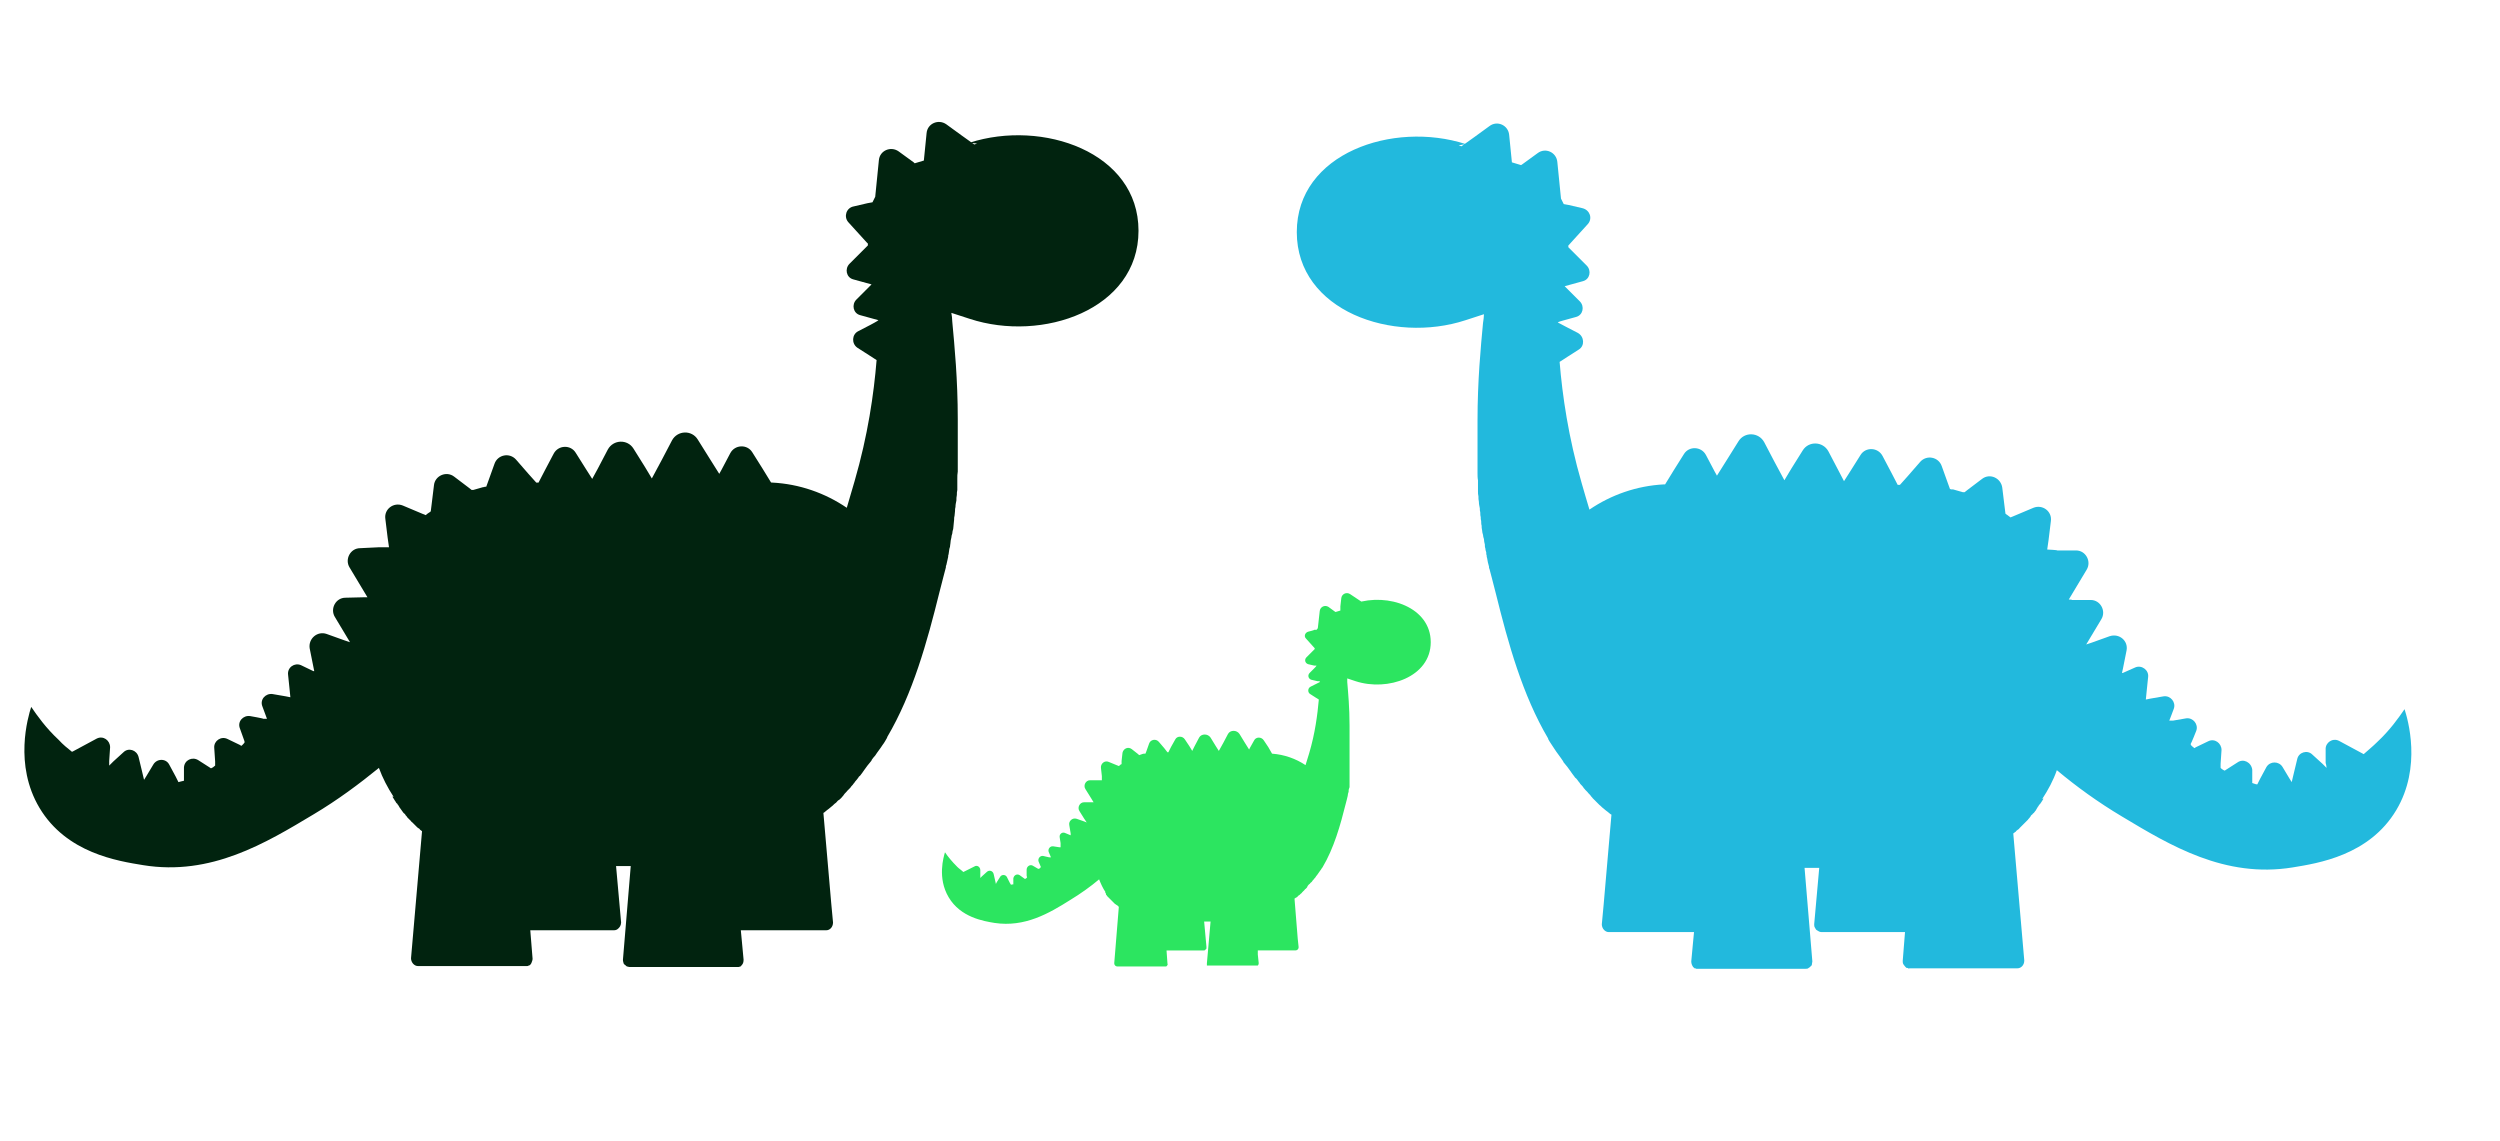 <?xml version="1.0" encoding="UTF-8"?>
<svg id="Layer_1" xmlns="http://www.w3.org/2000/svg" version="1.1" viewBox="0 0 545 248.8">
  <!-- Generator: Adobe Illustrator 29.6.1, SVG Export Plug-In . SVG Version: 2.1.1 Build 9)  -->
  <defs>
    <style>
      .st0 {
        fill: #2ce560;
      }

      .st1 {
        fill: #01230f;
      }

      .st2 {
        fill: #22b9dd;
      }
    </style>
  </defs>
  <path class="st1" d="M213,31.3l-.6.2-2.8-2-3.3-2.4c-1.7-1.2-4.1-.2-4.3,1.9l-.4,4-.2,2-2,.6-.2-.2-3.3-2.4c-1.7-1.2-4.1-.2-4.3,1.9l-.4,4-.4,4c-.2.4-.4.8-.6,1.2l-1.1.2-3,.7c-1.6.3-2.2,2.2-1.2,3.4l2,2.2,2,2.2c.1.1.2.2.3.3,0,.1,0,.2,0,.4l-1.8,1.8-2.2,2.2c-1.1,1.1-.7,3,.8,3.4l2.9.8,1.1.3-1.1,1.1-2.2,2.2c-1.1,1.1-.7,3,.8,3.4l2.9.8,1.1.3h0c0,.1-1.7,1-1.7,1l-2.7,1.4c-1.4.7-1.5,2.7-.2,3.6l2.5,1.6,1.7,1.1c-.6,7.4-1.9,16.4-4.8,26.4-.6,1.9-1.1,3.9-1.7,5.8-4.7-3.2-10.3-5.2-16.3-5.5h-.2l-1.9-3.1-2.2-3.5c-1.1-1.8-3.8-1.7-4.8.2l-1.9,3.6-.5.9-2.2-3.5-2.5-4c-1.3-2.1-4.4-2-5.6.2l-2.2,4.2-2.2,4.1-1.5-2.5-2.5-4c-1.3-2.1-4.4-2-5.6.2l-2.2,4.2-1.2,2.2-1.4-2.2-2.2-3.5c-1.1-1.8-3.8-1.7-4.8.2l-1.9,3.6-1.4,2.7h-.5l-1.7-1.9-2.7-3.1c-1.4-1.6-4-1.1-4.7.9l-1.4,3.9-.4,1.1c-.2,0-.4,0-.5.1,0,0-.2,0-.2,0-.7.2-1.4.4-2.1.6,0,0-.1,0-.2,0,0,0-.2,0-.2,0l-.5-.4-3.3-2.5c-1.7-1.3-4.2-.2-4.4,1.9l-.5,4.1-.2,1.6c-.1,0-.2.2-.3.2,0,0,0,0,0,0-.3.2-.6.4-.8.6l-1.2-.5-3.8-1.6c-2-.8-4.1.8-3.8,2.9l.5,4.1.3,2.1h-2.2c0,0-4.1.2-4.1.2-2.1,0-3.4,2.4-2.3,4.2l2.1,3.5,1.8,3h-.7s-4.1.1-4.1.1c-2.1,0-3.4,2.4-2.3,4.2l2.1,3.5,1.2,2-1.2-.4-3.9-1.4c-2-.7-4,1-3.7,3.1l.8,4,.2,1h-.2c0,0-2.7-1.3-2.7-1.3-1.4-.6-3,.5-2.8,2.1l.3,2.9.2,2-1-.2-2.9-.5c-1.5-.2-2.8,1.2-2.2,2.7l1,2.7h-.8c0-.1-2.9-.6-2.9-.6-1.5-.2-2.8,1.2-2.2,2.7l1,2.8v.3c-.2.2-.4.5-.7.7l-.3-.2-2.7-1.3c-1.4-.7-3,.4-2.9,1.9l.2,3v.9c-.1.1-.3.2-.5.4-.1,0-.2.1-.4.2l-.3-.2-2.5-1.6c-1.3-.8-3,0-3.1,1.6v2.9c-.5.1-.8.2-1.2.3l-.6-1.2-1.4-2.6c-.7-1.4-2.7-1.4-3.5,0l-1.5,2.5-.5.8-.5-2.1-.7-2.9c-.4-1.5-2.2-2.1-3.3-1l-2.2,2-.9.9v-1s.2-3,.2-3c0-1.5-1.5-2.6-2.9-1.9l-2.6,1.4-2.6,1.4c0,0-.1,0-.2.1-1-.8-2-1.6-2.9-2.6-2.8-2.6-4.7-5.3-6-7.2-.7,2.2-3.8,12.6,1.8,22,5.9,9.9,17.1,11.6,22.6,12.5,14.8,2.4,26.7-4.8,37.2-11.1,5.2-3.1,9.9-6.6,14.2-10.1.8,2.2,1.9,4.3,3.2,6.3,0,0-.2,0-.3-.1.2.3.3.5.5.8,0,0,.1.2.2.3.1.2.2.4.4.5,0,.1.1.2.2.3.1.2.2.3.3.5,0,.1.2.2.2.3.1.1.2.3.3.4,0,.1.2.2.2.3.1.1.2.3.4.4,0,0,.2.2.2.3.2.2.3.3.4.5,0,0,.2.2.2.2.2.2.4.4.6.6,0,.1.2.2.3.3.1.1.2.2.4.4.1.1.2.2.3.3.1.1.2.2.3.3.1.1.2.2.4.3.1,0,.2.2.3.3.1.1.3.2.4.3h0s-2.4,27.7-2.4,27.7c0,.9.7,1.7,1.5,1.7h23.5c.1,0,.2,0,.3,0s.2,0,.3-.1c0,0,0,0,.1,0,.3-.1.5-.4.6-.7s.2-.5.2-.8l-.5-6.2h18.2c.4,0,.7-.1,1-.4.1-.1.3-.3.4-.5.1-.2.2-.5.2-.8l-1.1-12.3h3.2l-1.7,20.4c0,.2,0,.4.1.6,0,.1,0,.2.1.3s.1.2.2.2c0,0,0,0,.1.1,0,0,.2.1.2.2.2.1.5.2.7.2h23.5c.1,0,.2,0,.3,0,.1,0,.2,0,.3-.1,0,0,0,0,.1,0,0,0,.2-.1.2-.2,0,0,0,0,.1-.1.3-.3.4-.7.4-1.2l-.4-4.3h0l-.2-2.1h18.6c.9,0,1.5-.8,1.5-1.7l-.4-4.3h0l-1.7-19.6c0,0,.1,0,.2-.1.2-.2.4-.3.6-.5.1-.1.3-.2.4-.3.2-.2.4-.3.6-.5.3-.2.5-.5.8-.7.2-.1.3-.3.5-.5,0,0,.2-.2.3-.2h0c.2-.2.5-.4.7-.7h0c.1-.1.3-.3.4-.5.2-.3.5-.5.7-.8.2-.2.3-.3.5-.5.1-.1.3-.3.4-.5.2-.2.4-.4.5-.6.1-.1.2-.2.3-.4.3-.3.5-.6.8-1,0-.1.2-.2.3-.3.2-.3.4-.5.6-.8,0-.1.2-.2.2-.3.3-.4.5-.7.8-1.1.3-.4.6-.7.9-1.1,0,0,0,0,0-.1.2-.3.5-.7.8-1,0,0,0,0,0,0,.5-.8,1.1-1.5,1.6-2.3h0c.4-.5.7-1.1,1-1.6,0,0,0,0,0-.1,5.6-9.5,8.7-20.7,11.4-31.6h0s0,0,0,0c.3-1.2.6-2.3.9-3.5.2-.6.3-1.3.5-1.9,0-.2,0-.4.1-.5.1-.6.3-1.2.4-1.8,0-.2,0-.4.1-.6,0-.2.1-.5.1-.7h0c0-.3.1-.6.2-.9h0c0-.3.1-.6.1-.8,0-.4.1-.8.2-1.2,0-.3.1-.6.2-.9,0-.3.1-.7.2-1,0-.3.1-.6.1-1,0-.3.1-.7.1-1,0-.3,0-.6.1-.9,0-.3.1-.7.1-1,0-.3,0-.6.1-.9,0-.5.1-.9.2-1.4,0-.4,0-.8.1-1.2,0-.4,0-.7.1-1.1,0-.3,0-.6,0-.9,0-.2,0-.4,0-.6h0c0-.3,0-.6,0-.9h0c0-.6,0-1.1.1-1.6,0-.3,0-.6,0-.9,0-.3,0-.5,0-.8,0-.4,0-.7,0-1.1,0-.2,0-.4,0-.5,0-.4,0-.8,0-1.2h0c0-.3,0-.6,0-.9h0v-.2c0-.4,0-.9,0-1.3,0-.2,0-.3,0-.5,0-.5,0-.9,0-1.4v-.4c0-.5,0-.9,0-1.4v-.8c0-8.7-.7-15.9-1.2-21.3,0-.6-.1-1.3-.2-1.9l4,1.3c15.8,5.2,36.8-2,36.8-19.2h0c0-17.2-21-24.3-36.8-19.2h0Z"/>
  <path class="st2" d="M319.5,31.4c-15.8-5.1-36.8,2-36.8,19.2h0c0,17.2,21,24.4,36.8,19.2l4-1.3c0,.6-.1,1.2-.2,1.9-.5,5.3-1.2,12.6-1.2,21.3v.8c0,.5,0,.9,0,1.4v.4c0,.5,0,.9,0,1.4,0,.2,0,.3,0,.5,0,.4,0,.9,0,1.3v.2h0c0,.3,0,.6,0,.8h0c0,.4,0,.9,0,1.3,0,.2,0,.4,0,.5,0,.4,0,.7,0,1.1,0,.3,0,.5,0,.8,0,.3,0,.6,0,.9,0,.5,0,1.1.1,1.6h0c0,.3,0,.6,0,.9h0c0,.2,0,.4,0,.6,0,.3,0,.6,0,.9,0,.4,0,.7.1,1.1,0,.4,0,.8.1,1.2,0,.5.1.9.2,1.4,0,.3,0,.6.1.9,0,.3,0,.7.1,1,0,.3,0,.6.1.9,0,.3,0,.7.1,1,0,.3,0,.6.1,1,0,.3.1.7.2,1,0,.3.1.6.2.9,0,.4.1.8.2,1.2,0,.3,0,.6.1.8h0c0,.3.1.6.2.9h0c0,.2,0,.5.1.7,0,.2,0,.4.1.6.1.6.2,1.2.4,1.8,0,.2,0,.4.1.5.2.6.3,1.3.5,1.9.3,1.2.6,2.3.9,3.5,0,0,0,0,0,0h0c2.7,10.9,5.8,22.1,11.4,31.6,0,0,0,0,0,.1.3.6.7,1.1,1,1.6h0c.5.8,1,1.5,1.6,2.3,0,0,0,0,0,0,.2.3.5.7.7,1,0,0,0,0,0,.1.3.4.6.7.9,1.1.3.4.5.7.8,1.1,0,.1.2.2.2.3.2.3.4.5.6.8,0,.1.2.2.3.3.3.3.5.7.8,1,0,.1.2.3.3.4.2.2.4.4.5.6.1.2.3.3.4.5.2.2.3.3.5.5.2.3.5.5.7.8.1.2.3.3.4.5h0c.2.2.4.4.7.7h0c0,0,.2.2.3.3.2.2.3.3.5.5.3.2.5.5.8.7.2.2.4.3.6.5.1.1.3.2.4.3.2.2.4.3.6.5,0,0,.1,0,.2.1l-1.7,19.6h0l-.4,4.3c0,.9.7,1.7,1.5,1.7h18.6s-.2,2.1-.2,2.1h0l-.4,4.3c0,.5.2.9.4,1.2,0,0,0,0,.1.1,0,0,.2.1.2.2,0,0,0,0,.1,0,0,0,.2,0,.3.1,0,0,.2,0,.3,0h23.5c.3,0,.5,0,.7-.2,0,0,.2-.1.3-.2,0,0,0,0,.1-.1,0,0,.1-.2.2-.2s.1-.2.1-.3c0-.2.1-.4.1-.6l-1.7-20.4h3.2s-1.1,12.3-1.1,12.3c0,.3,0,.5.2.8.1.2.2.4.4.5.3.2.6.4,1,.4h18.2s-.5,6.3-.5,6.3c0,.3,0,.5.2.8s.4.5.6.7c0,0,0,0,.1,0,0,0,.2,0,.3.1s.2,0,.3,0h23.5c.8,0,1.5-.7,1.5-1.7l-2.4-27.7h0c.1-.1.3-.2.4-.3.1,0,.2-.2.3-.3.1-.1.3-.2.4-.3.1,0,.2-.2.3-.3.1-.1.2-.2.3-.3.1-.1.2-.2.4-.4.1-.1.2-.2.3-.3.2-.2.4-.4.6-.6,0,0,.2-.2.2-.2.1-.2.3-.3.4-.5,0,0,.2-.2.2-.3.1-.2.3-.3.4-.4,0-.1.2-.2.3-.3.1-.1.2-.3.3-.4,0,0,.2-.2.2-.3.1-.2.2-.3.3-.5,0-.1.2-.2.2-.3.1-.2.2-.3.4-.5,0,0,.1-.2.2-.3.2-.3.3-.5.5-.8,0,0-.2,0-.3.1,1.3-2,2.4-4,3.2-6.3,4.3,3.6,9,7,14.2,10.1,10.5,6.3,22.4,13.5,37.2,11.1,5.5-.9,16.7-2.6,22.6-12.5,5.6-9.4,2.5-19.8,1.8-22-1.3,1.9-3.2,4.6-6,7.2-.9.9-1.9,1.7-2.9,2.6,0,0-.1,0-.2-.1l-2.6-1.4-2.6-1.4c-1.4-.7-3,.4-2.9,1.9v3c.1,0,.2,1,.2,1l-.9-.9-2.2-2c-1.1-1.1-3-.5-3.3,1l-.7,2.9-.5,2.1-.5-.8-1.5-2.5c-.8-1.3-2.7-1.3-3.5,0l-1.4,2.6-.6,1.2c-.4,0-.7-.2-1.1-.3v-2.9c-.2-1.6-1.9-2.5-3.2-1.6l-2.5,1.6-.3.2c-.1,0-.2-.1-.4-.2-.2-.1-.4-.3-.5-.4v-.9c0,0,.2-3,.2-3,0-1.5-1.5-2.6-2.9-1.9l-2.7,1.3-.3.2c-.3-.2-.5-.4-.8-.7v-.3c.1,0,1.2-2.8,1.2-2.8.5-1.4-.7-2.9-2.2-2.7l-2.9.5h-.8c0,.1,1-2.6,1-2.6.5-1.4-.7-2.9-2.2-2.7l-2.9.5-1,.2.2-2,.3-2.9c.2-1.5-1.4-2.7-2.8-2.1l-2.7,1.2h-.2c0,0,.2-.9.2-.9l.8-4c.4-2.1-1.6-3.8-3.7-3.1l-3.9,1.4-1.2.4,1.2-2,2.1-3.5c1.1-1.8-.2-4.2-2.3-4.2h-4.1c0-.1-.7-.1-.7-.1l1.8-3,2.1-3.5c1.1-1.8-.2-4.2-2.3-4.2h-4.1c0-.1-2.2-.2-2.2-.2l.3-2.1.5-4.1c.3-2.1-1.8-3.7-3.8-2.9l-3.8,1.6-1.2.5c-.3-.2-.5-.4-.8-.6,0,0,0,0,0,0-.1,0-.2-.2-.3-.2l-.2-1.6-.5-4.1c-.3-2.1-2.7-3.2-4.4-1.9l-3.3,2.5-.5.4c0,0-.2,0-.2,0,0,0-.2,0-.2,0-.7-.2-1.4-.4-2.1-.6,0,0-.2,0-.2,0-.2,0-.3,0-.5-.1l-.4-1.1-1.4-3.9c-.7-2-3.3-2.5-4.7-.9l-2.7,3.1-1.7,1.9h-.5s-1.4-2.7-1.4-2.7l-1.9-3.6c-1-1.9-3.7-2-4.8-.2l-2.2,3.5-1.4,2.2-1.2-2.3-2.2-4.2c-1.2-2.2-4.3-2.3-5.6-.2l-2.5,4-1.5,2.5-2.2-4.1-2.2-4.2c-1.2-2.2-4.3-2.3-5.6-.2l-2.5,4-2.2,3.5-.5-.9-1.9-3.6c-1-1.9-3.7-2-4.8-.2l-2.2,3.5-1.9,3.1h-.2c-6,.3-11.6,2.3-16.3,5.5-.6-1.9-1.1-3.8-1.7-5.8-2.9-10-4.2-19.1-4.8-26.4l1.7-1.1,2.5-1.6c1.3-.8,1.2-2.8-.2-3.6l-2.7-1.4-1.7-.9h0c0-.1,1.1-.4,1.1-.4l2.9-.8c1.5-.4,1.9-2.3.8-3.4l-2.2-2.2-1.1-1.1,1.1-.3,2.9-.8c1.5-.4,1.9-2.3.8-3.4l-2.2-2.2-1.8-1.8c0-.1,0-.2,0-.4.1,0,.2-.2.3-.3l2-2.2,2-2.2c1-1.2.4-3-1.2-3.4l-3-.7-1.1-.2c-.2-.4-.4-.8-.6-1.2l-.4-4-.4-4c-.2-2.1-2.6-3.2-4.3-1.9l-3.3,2.4-.3.2-2-.6-.2-2-.4-4c-.2-2.1-2.6-3.2-4.3-1.9l-3.3,2.4-2.8,2-.6-.2h0Z"/>
  <path class="st0" d="M297.3,131.3h-.3c0,0-1.2-.8-1.2-.8l-1.5-1c-.8-.5-1.8,0-1.9.9l-.2,1.8v.9c0,0-1,.3-1,.3h-.1c0,0-1.5-1.1-1.5-1.1-.8-.5-1.8,0-1.9.9l-.2,1.8-.2,1.8c0,.2-.2.4-.3.5h-.5c0,.1-1.3.4-1.3.4-.7.2-1,1-.5,1.5l.9,1,.9,1s0,0,.1.1c0,0,0,.1,0,.2l-.8.8-1,1c-.5.5-.3,1.3.4,1.5l1.3.3h.5c0,.1-.5.6-.5.6l-1,1c-.5.5-.3,1.3.4,1.5l1.3.3h.5v.2l-.8.4-1.2.6c-.6.3-.7,1.2-.1,1.6l1.1.7.8.5c-.3,3.3-.8,7.3-2.1,11.7-.3.9-.5,1.7-.8,2.6-2.1-1.4-4.6-2.3-7.3-2.5h0l-.8-1.4-1-1.5c-.5-.8-1.7-.8-2.1,0l-.9,1.6-.2.4-1-1.6-1.1-1.8c-.6-.9-2-.9-2.5,0l-1,1.9-1,1.8-.7-1.1-1.1-1.8c-.6-.9-2-.9-2.5,0l-1,1.9-.5,1-.6-1-1-1.5c-.5-.8-1.7-.8-2.1,0l-.9,1.6-.6,1.2h-.2l-.7-.9-1.2-1.4c-.6-.7-1.8-.5-2.1.4l-.6,1.7-.2.5c0,0-.2,0-.2,0,0,0,0,0-.1,0-.3,0-.6.2-1,.3,0,0,0,0,0,0,0,0,0,0-.1,0l-.2-.2-1.4-1.1c-.8-.6-1.8-.1-2,.8l-.2,1.8v.7c-.1,0-.2,0-.2.1,0,0,0,0,0,0-.1,0-.2.2-.4.3l-.5-.2-1.7-.7c-.9-.4-1.8.4-1.7,1.3l.2,1.8v.9c.1,0-.8,0-.8,0h-1.8c-.9,0-1.5,1.1-1,1.9l1,1.6.8,1.3h-.3s-1.8,0-1.8,0c-.9,0-1.5,1.1-1,1.9l1,1.6.6.9-.5-.2-1.7-.6c-.9-.3-1.8.5-1.6,1.4l.3,1.8v.4c0,0,0,0,0,0l-1.2-.5c-.6-.3-1.3.2-1.2.9l.2,1.3v.9c.1,0-.3,0-.3,0l-1.3-.2c-.7-.1-1.2.6-1,1.2l.5,1.2h-.4c0,0-1.3-.3-1.3-.3-.7-.1-1.2.6-1,1.2l.5,1.2h0c-.1.2-.2.3-.4.4h-.2c0,0-1.2-.7-1.2-.7-.6-.3-1.3.2-1.3.9v1.3c0,0,.1.4.1.4,0,0-.2.1-.2.2,0,0-.1,0-.2.1h-.1c0,0-1.1-.8-1.1-.8-.6-.4-1.3,0-1.4.7v1.3c-.2,0-.4,0-.5.1l-.3-.5-.6-1.2c-.3-.6-1.2-.6-1.5,0l-.7,1.1-.2.4-.2-.9-.3-1.3c-.2-.7-1-.9-1.5-.4l-1,.9-.4.4v-.4s0-1.3,0-1.3c0-.7-.7-1.2-1.3-.8l-1.2.6-1.2.6s0,0,0,0c-.4-.4-.9-.7-1.3-1.1-1.2-1.2-2.1-2.3-2.7-3.2-.3,1-1.7,5.6.8,9.8,2.6,4.4,7.6,5.2,10,5.6,6.6,1,11.9-2.1,16.5-5,2.3-1.4,4.4-2.9,6.3-4.5.4,1,.8,1.9,1.4,2.8,0,0,0,0-.1,0,0,.1.2.2.2.4,0,0,0,0,0,.1,0,0,.1.2.2.2,0,0,0,0,0,.1,0,0,.1.1.2.2,0,0,0,0,.1.1,0,0,.1.1.2.2,0,0,0,0,.1.1,0,0,.1.1.2.2,0,0,0,0,.1.1,0,0,.1.1.2.2,0,0,0,0,.1.1,0,0,.2.2.3.3,0,0,0,0,.1.1,0,0,.1.1.2.2,0,0,.1,0,.2.1,0,0,0,0,.1.1,0,0,.1,0,.2.1,0,0,0,0,.1.1,0,0,.1.1.2.2h0s-1,12.3-1,12.3c0,.4.3.7.7.7h10.4s0,0,.1,0,0,0,.1,0c0,0,0,0,0,0,.1,0,.2-.2.3-.3s0-.2,0-.4l-.2-2.8h8.1c.2,0,.3,0,.4-.2,0,0,.1-.1.2-.2,0-.1,0-.2,0-.4l-.5-5.5h1.4l-.8,9.1c0,.1,0,.2,0,.3,0,0,0,0,0,.1s0,0,0,.1c0,0,0,0,0,0,0,0,0,0,.1,0,0,0,.2,0,.3,0h10.4s0,0,.1,0c0,0,0,0,.1,0,0,0,0,0,0,0,0,0,0,0,.1,0,0,0,0,0,0,0,.1-.1.2-.3.2-.5l-.2-1.9h0v-.9c0,0,8.2,0,8.2,0,.4,0,.7-.3.7-.7l-.2-1.9h0l-.7-8.7s0,0,0,0c0,0,.2-.1.3-.2,0,0,.1,0,.2-.1,0,0,.2-.1.2-.2.1-.1.2-.2.4-.3,0,0,.1-.1.2-.2,0,0,0,0,.1-.1h0c.1,0,.2-.2.3-.3h0c0,0,.1-.1.2-.2.1-.1.2-.2.3-.3,0,0,.1-.2.2-.2,0,0,.1-.1.2-.2,0,0,.2-.2.2-.3,0,0,0-.1.1-.2.1-.1.2-.3.4-.4,0,0,0,0,.1-.1,0-.1.2-.2.3-.3,0,0,0,0,.1-.1.1-.2.2-.3.4-.5.1-.2.3-.3.4-.5,0,0,0,0,0,0,.1-.2.2-.3.3-.4,0,0,0,0,0,0,.2-.3.5-.7.7-1h0c.2-.2.3-.5.5-.7,0,0,0,0,0,0,2.5-4.2,3.9-9.2,5.1-14h0s0,0,0,0c.1-.5.3-1,.4-1.6,0-.3.1-.6.2-.9,0,0,0-.2,0-.2,0-.3.1-.5.2-.8,0,0,0-.2,0-.3,0-.1,0-.2,0-.3h0c0-.1,0-.3,0-.4h0c0-.1,0-.2,0-.4,0-.2,0-.3,0-.5,0-.1,0-.3,0-.4,0-.2,0-.3,0-.5,0-.1,0-.3,0-.4,0-.1,0-.3,0-.4,0-.1,0-.3,0-.4,0-.2,0-.3,0-.5,0-.1,0-.3,0-.4,0-.2,0-.4,0-.6,0-.2,0-.3,0-.5,0-.2,0-.3,0-.5,0-.1,0-.3,0-.4,0,0,0-.2,0-.3h0c0-.1,0-.3,0-.4h0c0-.2,0-.5,0-.7,0-.1,0-.3,0-.4,0-.1,0-.2,0-.4,0-.2,0-.3,0-.5,0,0,0-.2,0-.2,0-.2,0-.4,0-.5h0c0-.2,0-.3,0-.4h0c0-.3,0-.5,0-.7,0,0,0-.1,0-.2,0-.2,0-.4,0-.6v-.2c0-.2,0-.4,0-.6v-.4c0-3.9-.3-7.1-.5-9.5,0-.3,0-.6,0-.8l1.8.6c7,2.3,16.4-.9,16.4-8.5h0c0-7.6-9.3-10.8-16.4-8.5h0Z"/>
</svg>